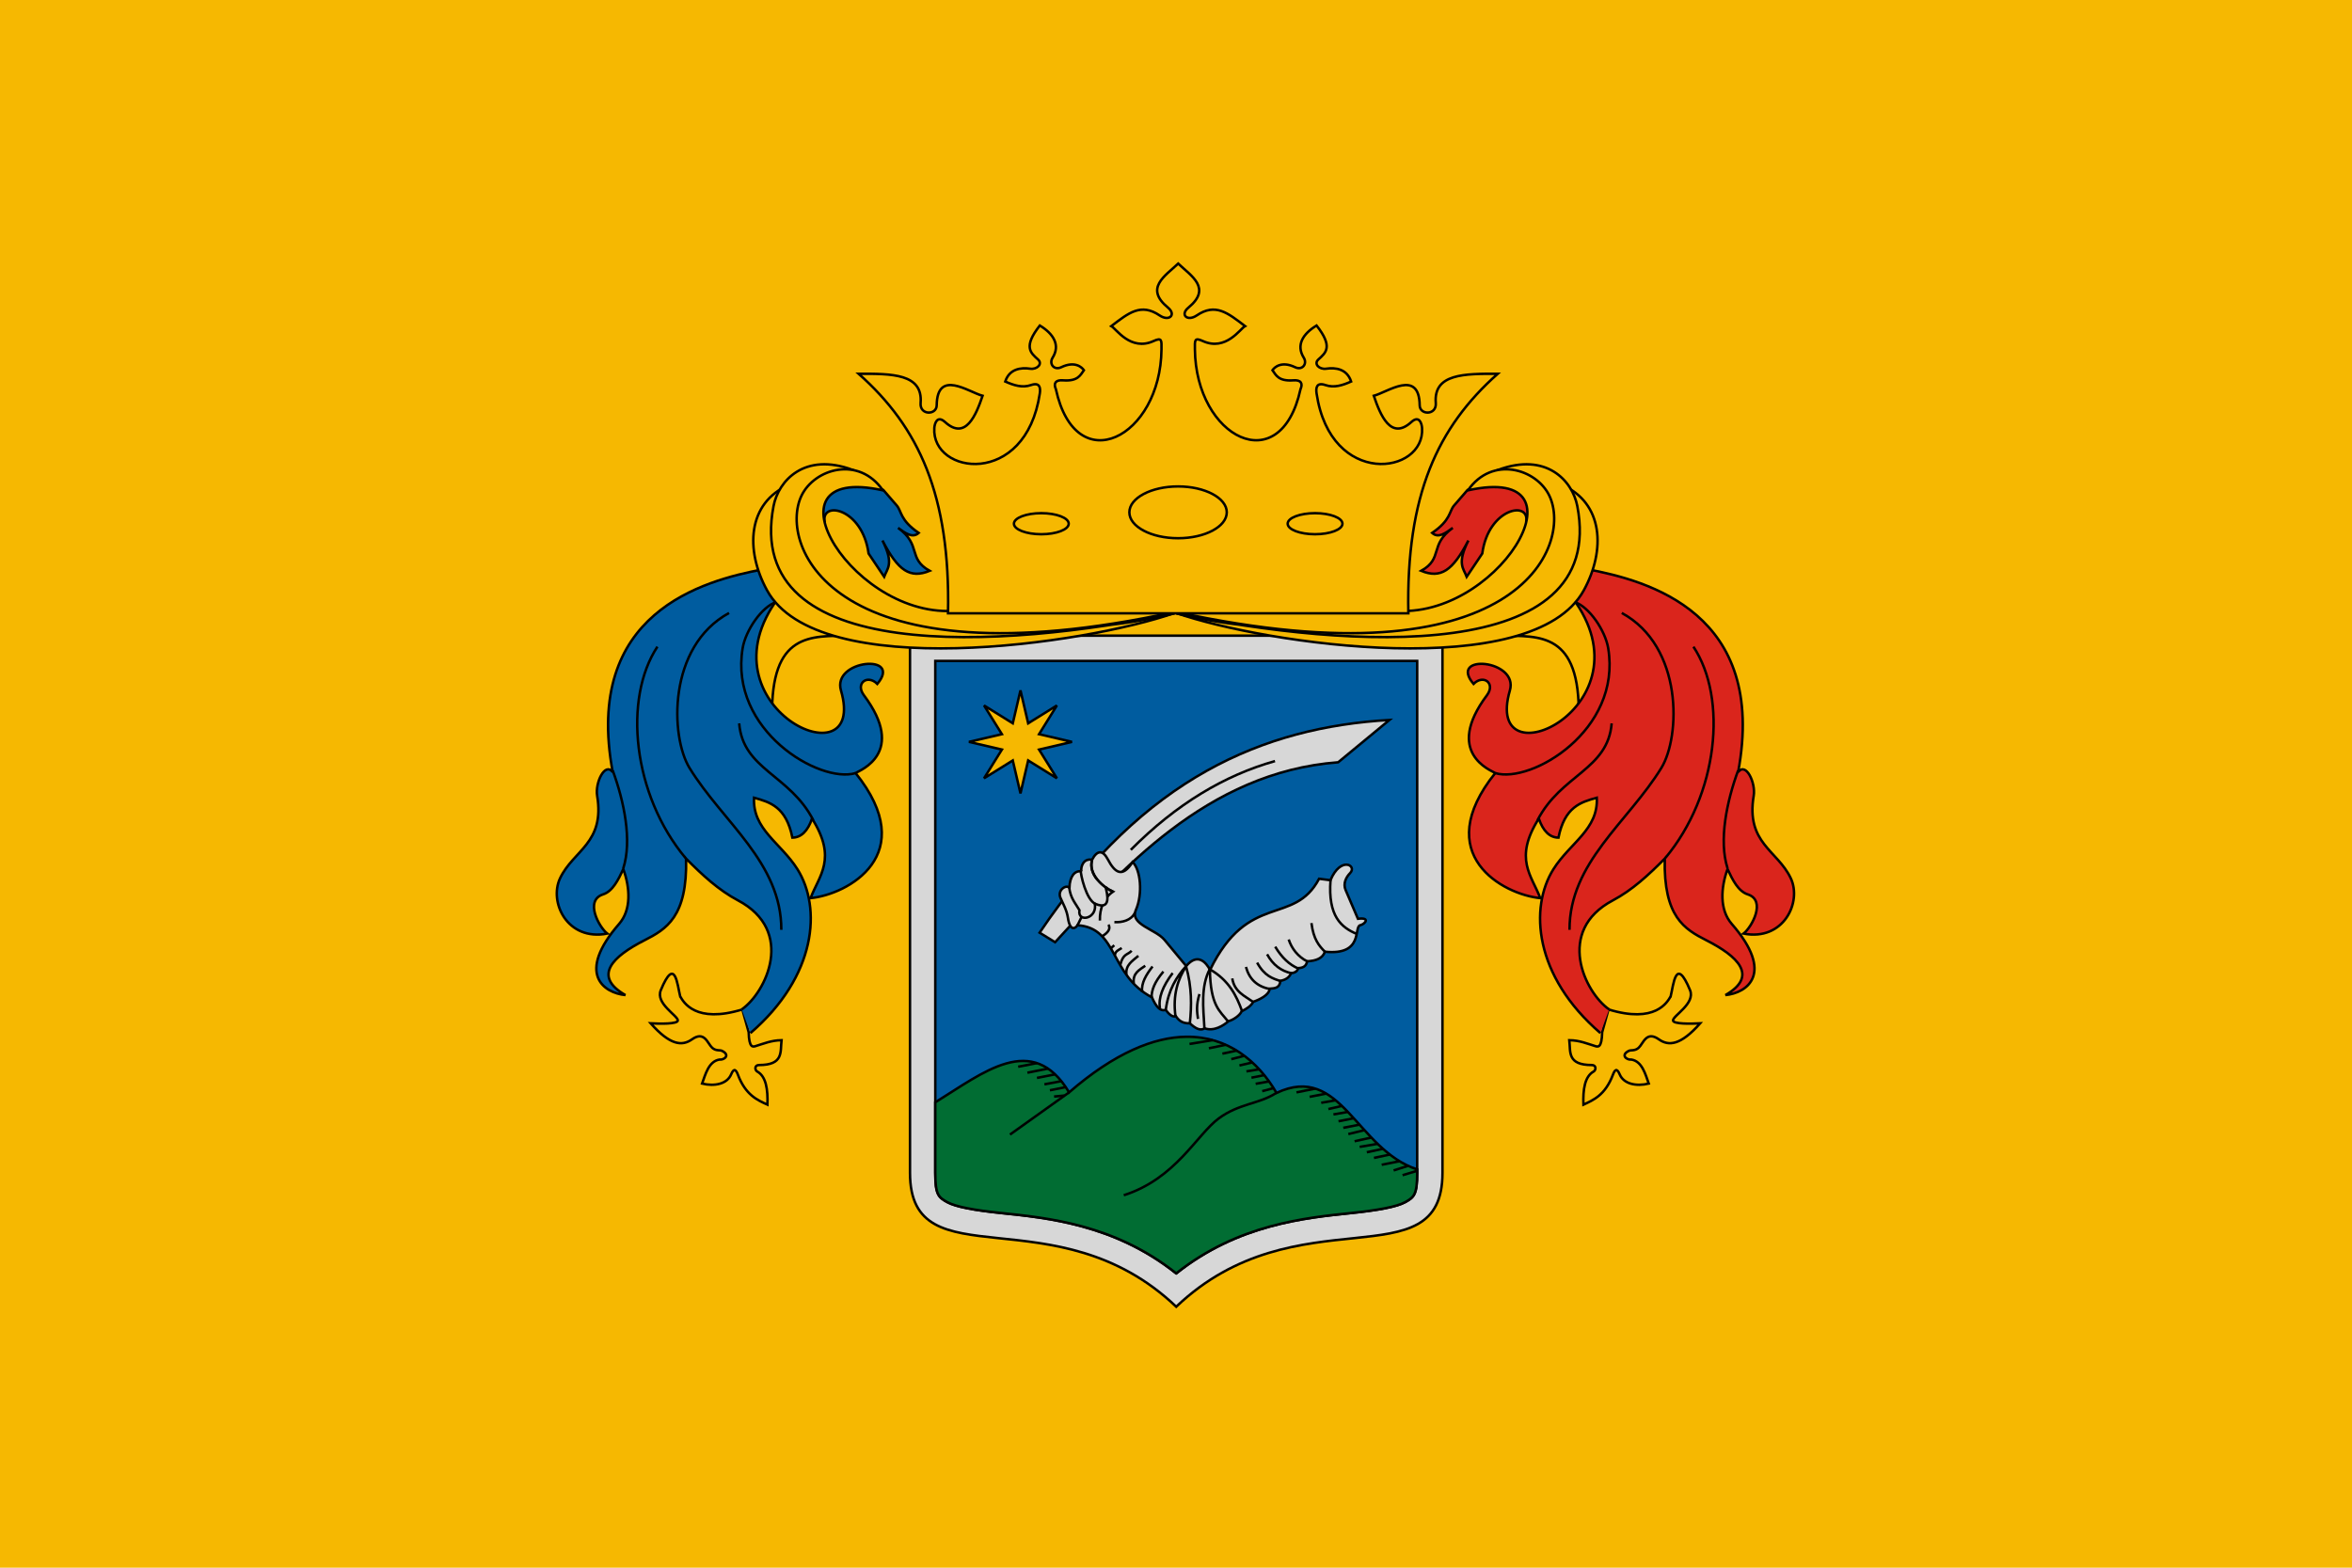 <svg width="900" height="600" version="1.1" viewBox="0 0 900 600" xmlns="http://www.w3.org/2000/svg">
 <g transform="translate(0,-522.52)">
  <path d="m0 522.52h900v600h-900z" fill="#f6b801" style="paint-order:fill markers stroke"/>
  <g transform="matrix(.237 0 0 .237 614.306 449.647)" stroke="#000" stroke-opacity=".99" stroke-width="4">
   <g>
    <path transform="translate(-3772.72,83.685)" d="m2649.969 1250.312v867.469c0 177.739 235.673 31.322 429.844 216.219 194.171-184.897 429.875-38.48 429.875-216.219v-867.469z" fill="#d7d7d7"/>
    <path transform="translate(-3772.72,83.685)" d="m2690.793 1291.137v826.644c0 35.413 5.316 39.449 19.072 47.199 13.756 7.75 45.14 13.29 86.469 17.625 75.492 7.918 183.784 18.27 283.478 97.553 99.696-79.284 207.995-89.635 283.494-97.553 41.333-4.335 72.723-9.876 86.483-17.627 13.76-7.751 19.074-11.786 19.074-47.197v-826.644z" fill="#005c9f"/>
    <path transform="translate(-1683.607,83.685)" d="m1006.719 1898.062c-52.152 0.658-115.283 25.998-188.969 89.781-59.054-98.487-138.773-31.55-216.094 16.094v113.844c0 35.413 5.337 39.437 19.094 47.188 13.756 7.75 45.14 13.29 86.469 17.625 75.403 7.909 183.527 18.252 283.125 97.281l0.688 0.031c99.604-79.042 207.741-89.403 283.156-97.312 41.333-4.335 72.709-9.874 86.469-17.625 13.76-7.751 19.094-11.776 19.094-47.188v-5.5c-98.691-32.443-122.669-172.62-227.125-123.531-29.925-51.556-78.854-91.534-145.906-90.688z" fill="#016d33"/>
   </g>
   <g fill="none">
    <path d="m-865.841 2071.539-95.486 68.156"/>
    <path d="m-777.621 2237.672c84.017-26.858 117.734-97.756 153.357-124.079 32.549-24.052 64.79-23.18 92.154-40.675"/>
    <path d="m-498.753 2071.539 30.419-6.115"/>
    <path d="m-477.584 2078.756 26.913-5.243"/>
    <path d="m-458.821 2088.378 23.258-4.048"/>
    <path d="m-447.274 2098.481 21.897-5.048"/>
    <path d="m-439.095 2107.142 23.333-4.057"/>
    <path d="m-430.916 2118.207 24.645-4.909"/>
    <path d="m-423.218 2128.791 26.279-5.129"/>
    <path d="m-415.039 2138.895 26.093-6.357"/>
    <path d="m-404.936 2150.442 27.091-5.957"/>
    <path d="m-396.757 2159.583 28.976-4.958"/>
    <path d="m-385.21 2168.243 26.113-5.566"/>
    <path d="m-373.664 2177.384 25.728-5.446"/>
    <path d="m-361.155 2188.449 28.842-5.732"/>
    <path d="m-341.91 2197.59 23.452-7.435"/>
    <path d="m-327.477 2205.288 23.432-7.028"/>
    <path d="m-554.111 2069.614 18.432-4.926"/>
    <path d="m-564.665 2057.707 21.653-3.895"/>
    <path d="m-571.461 2047.841 20.69-4.182"/>
    <path d="m-579.626 2037.636 20.704-3.383"/>
    <path d="m-590.852 2028.11 20.867-4.888"/>
    <path d="m-604.12 2017.904 21.234-5.404"/>
    <path d="m-618.408 2009.059 23.133-5.002"/>
    <path d="m-640.2 2000.335 27.318-5.594"/>
    <path d="m-671.472 1993.359 37.634-6.162"/>
    <path d="m-948.111 2030.164 30.341-5.867"/>
    <path d="m-933.197 2039.786 33.29-6.633"/>
    <path d="m-917.801 2048.205 29.354-5.767"/>
    <path d="m-905.774 2058.549 27.393-5.129"/>
    <path d="m-896.873 2068.171 25.607-5.135"/>
    <path d="m-890.137 2078.275 17.195-1.667"/>
   </g>
   <path d="m-944.381 1588.726-12.42-53.202-46.401 28.838 28.838-46.402-53.202-12.42 53.202-12.42-28.838-46.402 46.401 28.838 12.42-53.202 12.419 53.202 46.402-28.838-28.838 46.402 53.202 12.42-53.202 12.42 28.838 46.402-46.402-28.838z" fill="#f6b801"/>
   <g transform="translate(-700)">
    <path d="m-188.481 1829.059-25.018-15.396c168.833-250.598 361.886-331.658 564.826-343.514l-82.751 68.318c-213.077 15.954-353.783 177.989-457.057 290.592z" fill="#d7d7d7"/>
    <path d="m-66.279 1679.914c73.655-74.218 151.507-120.462 232.858-143.371" fill="none"/>
    <path d="m-32.12 1918.064c-68.799-35.913-54.441-112.232-120.353-116.429-1.326 2.865-11.481 13.351-15.32-12.028-1.943-12.844-7.744-22.183-12.028-32.234-5.25-12.317 8.794-21.835 14.433-16.358 0.656-17.35 7.781-27.937 19.244-26.461-0.939-6.235 2.436-21.256 17.32-18.688 8.5-15.991 17.536-15.675 25.499-0.557 11.209 21.279 23.401 30.616 39.932 4.33 12.862 11.732 16.87 51.117 5.292 77.459-10.233 23.282 31.993 31.001 46.187 48.111l35.121 42.338c18.583-21.935 32.154-5.744 38.489 6.255 61.944-126.968 135.297-70.209 176.087-147.22l18.282 2.406c16.652-39.558 43.607-23.641 31.753-11.547-6.579 6.713-11.721 16.911-7.217 27.423l19.866 46.369c21.136-2.669 11.168 8.783 3.708 10.402-10.902 2.366 6.225 49.187-57.029 42.761-3.585 10.607-14.158 14.807-28.609 15.454-1.279 5.572-3.667 10.553-14.433 11.066-1.286 4.596-4.502 7.423-11.547 8.179-3.45 8.043-10.062 10.815-17.32 12.509-1.086 11.84-9.384 11.878-17.32 12.509-0.467 10.183-16.4 17.647-26.461 21.169-3.496 6.787-10.783 11.299-18.763 15.396-2.862 6.636-13.454 13.848-21.169 15.877-8.213 7.272-23.741 16.91-38.52 11.547-7.343 4.728-15.556-0.296-24.025-8.179-10.945 0.647-17.352-3.836-22.413-11.335-5.269 1.824-10.836-2.636-16.557-10.315-9.231 3.09-16.09-6.393-22.131-20.207z" fill="#d7d7d7"/>
    <g fill="none">
     <path d="m256.241 1728.578c-4.503 58.595 17.418 76.761 42.666 87.249"/>
     <path d="m225.424 1798.136c3.237 26.336 12.301 36.855 21.773 46.267"/>
     <path d="m188.682 1824.672c4.934 14.968 15.015 27.647 29.896 35.38"/>
     <path d="m204.331 1871.619c-14.235-6.072-26.815-17.518-37.422-35.38"/>
     <path d="m193.041 1879.094c-16.621-3.526-29.847-13.418-39.211-30.551"/>
     <path d="m175.721 1891.844c-12.955-4.223-25.936-7.947-38.008-29.829"/>
     <path d="m158.16 1904.593c-20.707-3.99-33.203-16.191-38.489-35.602"/>
     <path d="m131.699 1925.762c-13.839-9.888-30.589-16.38-34.159-38.248"/>
     <path d="m113.176 1939.715c-9.12-24.998-21.107-49.041-51.72-66.875 0.803 59.057 16.163 67.167 29.079 83.829"/>
     <path d="m52.603 1967.555c-1.89-33.205-6.013-67.115 8.675-95.085"/>
     <path d="m44.609 1912.783c-5.429 17.437-4.066 28.93-2.381 40.143"/>
     <path d="m22.836 1867.537c9.794 34.636 9.062 64.009 6.294 92.364"/>
     <path d="m5.888 1948.615c-4.62-34.817 3.884-59.792 17.32-81.067-15.9 17.446-28.784 38.603-32.956 70.483"/>
     <path d="m-19.13 1935.866c-3.082-16.647 4.484-35.83 20.447-57.012"/>
     <path d="m-32.601 1918.545c-0.519-11.89 5.018-25.674 19.004-42.097"/>
     <path d="m-47.996 1909.404c-1.63-14.826 6.827-28.1 16.839-41.135"/>
     <path d="m-61.468 1895.212c-1.929-16.238 9.125-21.491 18.523-28.145"/>
     <path d="m-73.27 1880.975c-1.86-15.066 9.84-21.789 19.221-29.937"/>
     <path d="m-83.306 1865.836c4.606-19.035 12.156-15.994 18.371-22.963"/>
     <path d="m-91.811 1849.847c0.301-6.461 6.351-8.323 10.886-11.397"/>
     <path d="m-98.152 1838.681 5.172-4.691"/>
     <path d="m-102.362 1800.673c4.146 6.755-0.674 12.913-10.103 18.763"/>
     <path d="m-92.74 1796.584c12.47 0.845 27.153-2.814 32.956-14.825"/>
     <path d="m-128.722 1696.077c-6.732 23.137 17.127 44.005 33.679 51.37-14.785 10.101-21.644 27.187-21.092 46.607"/>
    </g>
    <path d="m-107.29 1738.942c3.548 13.068 9.574 38.894-15.989 28.236-14.898-6.211-24.256-47.556-23.814-54.432" fill="#d7d7d7"/>
    <g fill="none">
     <path d="m-124.64 1765.477c5.987 25.873-28.233 32.7-24.494 11.907-6.681-11.686-14.64-19.259-16.67-37.422"/>
     <path d="m-152.536 1802.219 6.804-13.948"/>
     <path d="m-128.722 1696.077c-6.732 23.137 17.127 44.005 33.679 51.37"/>
    </g>
   </g>
   <g transform="translate(-2090.886,1200)">
    <g>
     <path d="m745.528 265.819c-2.748-137.958 63.124-130.76 125.089-131.825l-107.288-75.535-48.111 13.952-11.547 112.099z" fill="#f6b801"/>
     <path d="m597.078 716.525c-4.655-18.464-8.104-66.054-31.298-10-8.915 21.546 27.356 40.982 27.472 48.83 0.09 6.077-28.922 5.514-43.802 4.715 31.35 35.483 50.726 37.154 66.679 25.855 20.35-14.413 25.035 6.748 32.659 13.649 5.968 5.402 12.387 3.307 15.58 4.837 14.318 6.86 3.713 15.212-4.013 14.173-17.402 2.864-22.699 24.449-27.896 38.782 20.12 4.86 40.353 0.755 46.947-14.969 4.685-11.171 8.012-6.906 10.886 0.68 12.468 32.902 31.453 40.878 47.628 48.308 0.901-24.232-2.083-45.509-16.329-53.411-4.304-2.387-4.761-10.542 2.722-10.546 40.133-0.025 34.214-21.246 36.401-40.143-16.699 0.197-29.312 5.78-41.844 9.525-4.367 1.305-10.61 3.466-11.226-22.453l-10.206-36.741c-75.697 23.244-95.009-11.758-100.358-21.092z" fill="#f6b801"/>
     <path d="m696.416 737.617c39.329-27.419 87.197-126.853-6.124-176.181-30.846-16.305-57.624-40.988-83.689-67.4 2.17 94.124-31.881 113.905-67.359 131.997-49.929 25.461-84.604 57.321-30.618 88.41-34.812-3.429-80.187-34.459-10.124-115.028 19.879-22.86 17.701-57.962 6.763-88.451-8.256 17.582-17.269 35.871-32.7 40.865-30.179 9.767-6.562 52.799 6.804 63.318-64.706 12.448-94.634-50.872-76.124-89.605 21.601-45.199 72.506-56.458 59.753-133.049-3.446-20.697 12.422-54.869 25.134-38.149-47.98-257.317 145.779-309.198 243.443-327.637l24.056 46.187c-130.88 175.945 145.556 302.382 101.034 149.626-14.573-50 100.391-60.113 58.696-10.585-16.089-16.043-35.979-0.866-21.65 18.282 69.436 92.789-6.115 121.264-13.471 125.57 106.119 132.236-13.377 196.415-72.648 202.067 13.438-36.106 43.563-63.347 2.406-128.457-6.979 20.178-17.517 30.571-31.753 30.791-10.051-49.721-35.909-57.288-61.912-64.469-2.675 51.143 43.077 72.659 69.987 115.317 39.109 61.996 31.414 172.488-75.836 264.762" fill="#005c9f"/>
     <path d="m772.62-109.475c-66.985 29.104-70.836 105.21-35.38 170.099 82.172 150.387 514.371 87.091 658.271 36.741-243.44 49.842-729.34 41.013-622.89-206.84z" fill="#f6b801"/>
    </g>
    <g fill="none">
     <path d="m505.225 509.685c14.495-45.14 1.143-108.378-17.01-157.852"/>
     <path d="m560.337 151.797c-55.521 83.718-40.117 238.987 45.587 341.558"/>
     <path d="m676.004 97.366c-99.539 54.198-94.898 199.73-63.877 250.263 53.935 87.858 148.491 152.651 148.246 261.394"/>
     <path d="m692.333 275.629c5.955 74.805 81.925 82.726 119.75 156.491"/>
     <path d="m752.208 79.675c-23.146 7.419-49.533 45.643-54.315 74.751-21.826 132.852 124.424 218.733 182.23 201.572"/>
    </g>
    <path d="m830.453-48.919c-7.157-35.939 60.823-23.669 70.802 50.267l25.133 37.504c5.13-13.467 16.226-20.969-2.721-58.514 25.401 49.087 44.679 61.841 76.204 48.989-36.073-20.245-12.54-41.493-51.03-69.4 11.7 8.586 23.41 17.278 33.339 8.165-30.467-20.784-27.32-34.906-35.381-44.226l-21.773-25.175-78.926-28.577-43.545 43.545z" fill="#005ca1"/>
    <g fill="#f6b801">
     <path d="m875.909-133.593c-78.203-29.249-120.245 17.49-128.093 58.304-49.435 257.118 367.158 231.134 647.693 173.2-361.43 89.133-762.448-81.649-519.601-231.504z"/>
     <path d="m924.389-100.671c-204.603-45.515-44.331 218.99 128.554 193.15l342.568 3.196c-553.196 120.317-641.109-107.916-602.487-187.862 20.989-43.446 92.388-64.81 131.366-8.484z"/>
     <path d="m2047.823 265.819c2.748-137.958-63.124-130.76-125.089-131.825l107.288-75.535 48.111 13.952 11.547 112.099z"/>
     <path d="m2196.273 716.525c4.655-18.464 8.104-66.054 31.298-10 8.915 21.546-27.356 40.982-27.472 48.83-0.09 6.077 28.922 5.514 43.802 4.715-31.35 35.483-50.726 37.154-66.679 25.855-20.35-14.413-25.035 6.748-32.659 13.649-5.968 5.402-12.387 3.307-15.58 4.837-14.318 6.86-3.713 15.212 4.013 14.173 17.402 2.864 22.699 24.449 27.896 38.782-20.12 4.86-40.353 0.755-46.947-14.969-4.685-11.171-8.012-6.906-10.886 0.68-12.468 32.902-31.453 40.878-47.628 48.308-0.901-24.232 2.083-45.509 16.329-53.411 4.304-2.387 4.761-10.542-2.722-10.546-40.133-0.025-34.214-21.246-36.401-40.143 16.699 0.197 29.312 5.78 41.844 9.525 4.367 1.305 10.61 3.466 11.226-22.453l10.206-36.741c75.697 23.244 95.009-11.758 100.358-21.092z"/>
    </g>
    <path d="m2096.936 737.617c-39.329-27.419-87.197-126.853 6.124-176.181 30.846-16.305 57.624-40.988 83.689-67.4-2.17 94.124 31.881 113.905 67.359 131.997 49.929 25.461 84.604 57.321 30.618 88.41 34.812-3.429 80.187-34.459 10.124-115.028-19.879-22.86-17.701-57.962-6.763-88.451 8.256 17.582 17.269 35.871 32.7 40.865 30.179 9.767 6.562 52.799-6.804 63.318 64.706 12.448 94.634-50.872 76.124-89.605-21.601-45.199-72.506-56.458-59.753-133.049 3.446-20.697-12.422-54.869-25.134-38.149 47.98-257.317-145.779-309.198-243.443-327.637l-24.056 46.187c130.88 175.945-145.556 302.382-101.034 149.626 14.573-50-100.391-60.113-58.696-10.585 16.089-16.043 35.979-0.866 21.65 18.282-69.436 92.789 6.115 121.264 13.471 125.57-106.119 132.236 13.377 196.415 72.648 202.067-13.438-36.106-43.563-63.347-2.406-128.457 6.979 20.178 17.517 30.571 31.753 30.791 10.051-49.721 35.909-57.288 61.912-64.469 2.675 51.143-43.077 72.659-69.987 115.317-39.109 61.996-31.414 172.488 75.836 264.762" fill="#da251c"/>
    <path d="m2020.732-109.475c66.985 29.104 70.836 105.21 35.38 170.099-82.172 150.387-514.371 87.091-658.271 36.741 243.44 49.842 729.34 41.013 622.89-206.84z" fill="#f6b801"/>
    <g fill="none">
     <path d="m2288.127 509.685c-14.495-45.14-1.143-108.378 17.01-157.852"/>
     <path d="m2233.015 151.797c55.521 83.718 40.117 238.987-45.587 341.558"/>
     <path d="m2117.348 97.366c99.539 54.198 94.898 199.73 63.877 250.263-53.935 87.858-148.491 152.651-148.246 261.394"/>
     <path d="m2101.018 275.629c-5.955 74.805-81.925 82.726-119.75 156.491"/>
     <path d="m2041.143 79.675c23.146 7.419 49.533 45.643 54.315 74.751 21.826 132.852-124.424 218.733-182.23 201.572"/>
    </g>
    <g>
     <path d="m1962.898-48.919c7.157-35.939-60.823-23.669-70.802 50.267l-25.133 37.504c-5.13-13.467-16.226-20.969 2.721-58.514-25.401 49.087-44.679 61.841-76.204 48.989 36.073-20.245 12.539-41.493 51.029-69.4-11.7 8.586-23.41 17.278-33.339 8.165 30.467-20.784 27.32-34.906 35.38-44.226l21.773-25.175 78.926-28.577 43.545 43.545z" fill="#da251c"/>
     <path d="m1917.442-133.593c78.203-29.249 120.245 17.49 128.093 58.304 49.435 257.118-367.158 231.134-647.693 173.2 361.43 89.133 762.448-81.649 519.601-231.504z" fill="#f6b801"/>
     <path d="m1868.962-100.671c204.603-45.515 44.331 218.99-128.554 193.15l-342.568 3.196c553.196 120.317 641.109-107.916 602.487-187.862-20.989-43.446-92.388-64.81-131.366-8.484z" fill="#f6b801"/>
    </g>
   </g>
   <g transform="translate(-2085.443)">
    <path transform="translate(-1683.607,83.685)" d="m3062.759 720.529c14.107 11.641 1.757 22.91-13.396 12.66-30.056-20.331-49.715-4.406-78.016 17.244 7.579 3.95 30.963 41.143 68.318 24.056 13.661-6.249 12.818-0.994 12.674 13.471-1.415 142.545-138.037 212.519-170.479 64.469-4.149-9.522-0.825-15.382 11.547-14.433 24.109 1.848 28.11-8.642 33.678-16.358-3.36-4.951-14.728-15.273-36.565-4.811-11.621 5.568-20.195-5.433-13.952-15.396 12.675-20.228 1.571-38.473-20.688-51.96-27.18 34.668-14.87 44.002-2.887 54.847 8.02 7.258-1.753 16.482-12.509 14.914-15.611-2.275-33.678 0.348-40.413 20.688 13.792 6.096 27.418 10.592 41.376 5.773 14.528-5.016 15.804 4.297 14.433 13.471-22.82 152.714-175.175 131.153-170.314 55.809 0.439-6.808 4.387-21.386 17.32-9.622 33.263 30.256 50.086-11.454 60.62-42.413-22.347-5.808-73.361-43.74-74.091 15.471-0.197 16.011-27.622 16.327-25.98-3.849 3.861-47.442-46.346-47.274-100.071-47.149 96.981 86.075 148.192 195.512 144.334 386.814h743.236c-3.859-191.302 47.352-300.739 144.334-386.814-53.725-0.125-103.932-0.293-100.071 47.149 1.642 20.176-25.783 19.86-25.98 3.849-0.73-59.211-51.744-21.279-74.091-15.471 10.534 30.96 27.357 72.669 60.62 42.413 12.933-11.763 16.881 2.814 17.32 9.622 4.862 75.344-147.493 96.905-170.314-55.809-1.371-9.174-0.095-18.487 14.433-13.471 13.958 4.819 27.584 0.322 41.376-5.773-6.736-20.34-24.802-22.963-40.413-20.688-10.756 1.567-20.529-7.657-12.509-14.914 11.983-10.844 24.293-20.179-2.887-54.847-22.259 13.488-33.363 31.732-20.688 51.96 6.243 9.963-2.331 20.963-13.952 15.396-21.837-10.462-33.204-0.14-36.565 4.811 5.568 7.716 9.569 18.206 33.678 16.358 12.371-0.948 15.696 4.912 11.547 14.433-32.442 148.05-169.063 78.076-170.479-64.469-0.144-14.465-0.987-19.72 12.674-13.471 37.355 17.088 60.739-20.106 68.318-24.056-28.3-21.651-47.96-37.575-78.016-17.244-15.153 10.25-27.503-1.019-13.396-12.66 38.085-31.429 4.731-50.871-16.557-71.053-21.288 20.182-54.642 39.625-16.557 71.053z" fill="#f6b801"/>
    <g fill="none">
     <path transform="translate(-1683.607,79.685)" d="m2902.566 1073.519c0 9.394-19.8 17.01-44.226 17.01s-44.226-7.616-44.226-17.01 19.8-17.01 44.226-17.01 44.226 7.616 44.226 17.01z"/>
     <path d="m1474.155 1134.834c0 23.093-35.211 41.815-78.645 41.815s-78.645-18.722-78.645-41.815c0-23.095 35.211-41.815 78.645-41.815s78.645 18.72 78.645 41.815z"/>
     <path d="m1572.461 1153.204c0 9.394 19.8 17.01 44.226 17.01s44.226-7.616 44.226-17.01-19.8-17.01-44.226-17.01-44.226 7.616-44.226 17.01z"/>
    </g>
   </g>
  </g>
 </g>
</svg>
